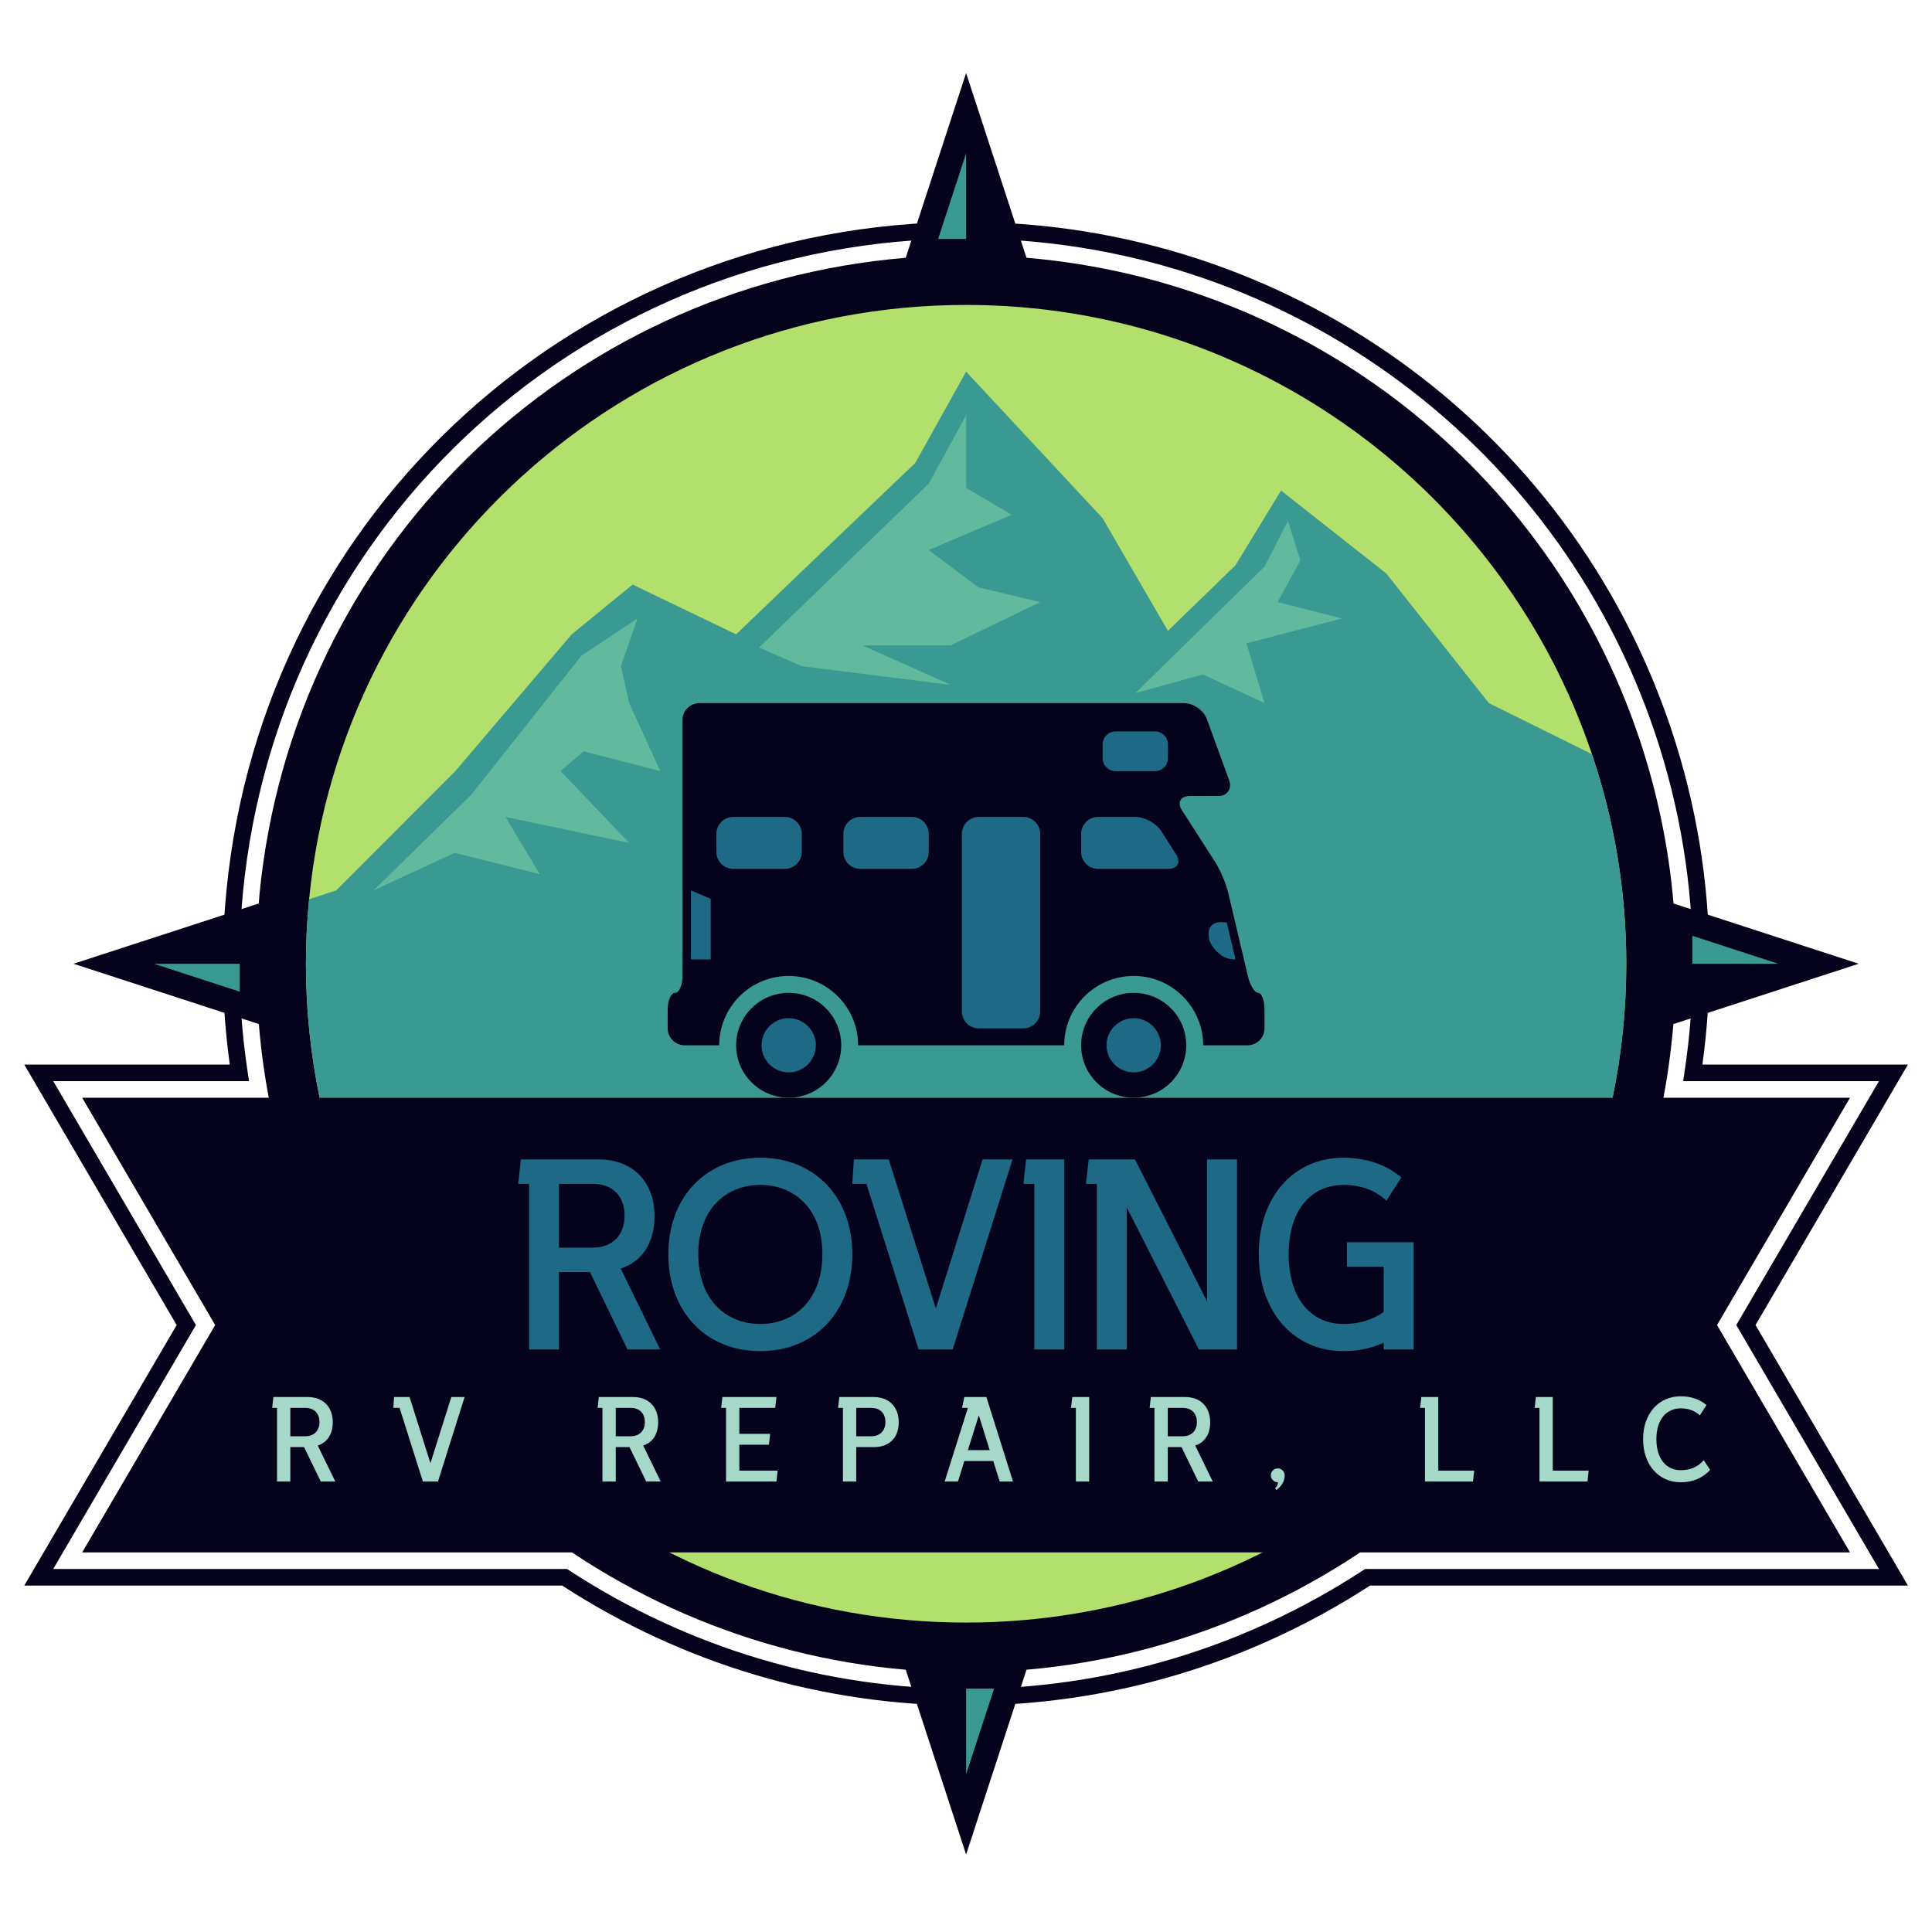 <svg xmlns="http://www.w3.org/2000/svg" version="1.1" xmlns:xlink="http://www.w3.org/1999/xlink" xmlns:svgjs="http://svgjs.dev/svgjs" width="1000" height="1000"><style>
    #light-icon {
      display: inline;
    }
    #dark-icon {
      display: none;
    }

    @media (prefers-color-scheme: dark) {
      #light-icon {
        display: none;
      }
      #dark-icon {
        display: inline;
      }
    }
  </style><g id="light-icon"><svg xmlns="http://www.w3.org/2000/svg" version="1.1" xmlns:xlink="http://www.w3.org/1999/xlink" xmlns:svgjs="http://svgjs.dev/svgjs" width="1000" height="1000"><g><g transform="matrix(5.051,0,0,5.051,5.684341886080802e-14,25.253)"><svg xmlns="http://www.w3.org/2000/svg" version="1.1" xmlns:xlink="http://www.w3.org/1999/xlink" xmlns:svgjs="http://svgjs.dev/svgjs" width="198" height="188"><svg width="198" height="188" viewBox="0 0 198 188" fill="none" xmlns="http://www.w3.org/2000/svg">
<path d="M99.002 169.773C84.319 169.773 70.012 165.525 57.607 157.483H2.484L18.104 130.785L2.484 104.088H23.547C23.072 100.64 22.831 97.17 22.831 93.761C22.831 91.329 22.954 88.828 23.198 86.328C27.002 47.231 59.59 17.748 99.002 17.748C131.766 17.748 160.785 38.576 171.208 69.575C173.838 77.39 175.171 85.528 175.171 93.761C175.171 97.165 174.93 100.633 174.453 104.088H195.516L179.897 130.785L195.516 157.483H140.389C127.984 165.525 113.681 169.773 99.002 169.773ZM5.453 155.783H58.114L58.326 155.923C70.501 163.871 84.566 168.072 99.002 168.072C113.432 168.072 127.496 163.871 139.669 155.923L139.88 155.783H192.547L177.924 130.785L192.547 105.788H172.479L172.626 104.811C173.184 101.118 173.468 97.4 173.468 93.761C173.468 85.712 172.164 77.757 169.594 70.116C159.403 39.81 131.035 19.448 99.002 19.448C60.472 19.448 28.612 48.271 24.893 86.493C24.655 88.938 24.534 91.383 24.534 93.761C24.534 97.408 24.817 101.126 25.373 104.811L25.521 105.788H5.453L20.077 130.785L5.453 155.783Z" fill="#05031C"></path>
<path d="M190.469 93.761L171.495 87.587C171.003 81.837 169.829 76.164 167.978 70.657C158.682 43.011 133.905 23.841 105.188 21.415L99.002 2.483L92.814 21.418C57.994 24.31 30.021 51.38 26.589 86.658C26.559 86.967 26.547 87.274 26.521 87.583L7.534 93.761L26.522 99.94C26.767 102.825 27.162 105.696 27.746 108.52C34.264 140.012 61.107 163.388 92.814 166.105L99.002 185.04L105.189 166.105C136.886 163.387 163.729 140.011 170.253 108.521C170.839 105.697 171.234 102.826 171.48 99.941L190.469 93.761Z" fill="#05031C"></path>
<path d="M96.133 19.485H99.002V10.709L96.133 19.485Z" fill="#3A9990"></path>
<path d="M24.571 96.623V93.761H15.776L24.571 96.623Z" fill="#3A9990"></path>
<path d="M101.87 168.039H99.002V176.815L101.87 168.039Z" fill="#3A9990"></path>
<path d="M173.432 90.899V93.761H182.227L173.432 90.899Z" fill="#3A9990"></path>
<path d="M163.133 72.28C154.136 45.524 128.816 26.248 99.002 26.248C63.863 26.248 35.002 52.959 31.676 87.151C31.463 89.327 31.349 91.531 31.349 93.761C31.349 98.465 31.834 103.054 32.752 107.488C39.106 138.187 66.341 161.272 99.002 161.272C131.626 161.272 158.887 138.187 165.248 107.488C166.167 103.054 166.652 98.465 166.652 93.761C166.652 86.247 165.403 79.03 163.133 72.28Z" fill="#B3E06D"></path>
<path d="M166.652 93.761C166.652 86.247 165.403 79.03 163.133 72.28L152.571 67.052L142.065 53.771L131.274 45.271L126.607 52.922L119.682 59.646L112.99 48.105L99.002 33.086L93.793 42.437L82.159 53.553L75.435 60.006L64.829 54.905L58.583 60.006L46.657 74.022L34.447 86.244L31.676 87.151C31.463 89.327 31.349 91.531 31.349 93.761C31.349 98.465 31.834 103.055 32.752 107.488H165.248C166.167 103.055 166.652 98.465 166.652 93.761Z" fill="#3A9990"></path>
<path d="M99.002 37.549L95.172 44.562L77.783 61.352L82.159 63.265L97.404 65.177L88.393 61.139H97.404L106.592 56.7L100.252 55.188L95.172 51.363L103.66 47.75L99.002 44.988V37.549Z" fill="#63B99E"></path>
<path d="M65.326 58.377L59.577 62.201L48.29 76.441L38.281 86.243L46.587 82.391L55.318 84.583L51.804 78.713L64.475 81.377L57.447 74.022L59.79 71.986L67.67 74.022L64.475 67.052L63.623 63.264L65.326 58.377Z" fill="#63B99E"></path>
<path d="M131.985 48.388L129.582 53.063L116.336 66.027L123.263 64.114L129.582 67.052L127.725 60.927L137.521 58.377L130.919 56.7L133.262 52.425L131.985 48.388Z" fill="#63B99E"></path>
<path d="M80.82 107.488C83.793 107.488 86.204 105.082 86.204 102.115C86.204 99.148 83.793 96.742 80.82 96.742C77.846 96.742 75.436 99.148 75.436 102.115C75.436 105.082 77.846 107.488 80.82 107.488Z" fill="#05031C"></path>
<path d="M121.559 102.115C121.559 105.084 119.144 107.488 116.173 107.488C113.198 107.488 110.788 105.084 110.788 102.115C110.788 99.147 113.198 96.742 116.173 96.742C119.144 96.742 121.559 99.147 121.559 102.115Z" fill="#05031C"></path>
<path d="M80.819 104.891C79.285 104.891 78.038 103.646 78.038 102.115C78.038 100.585 79.285 99.338 80.819 99.338C82.353 99.338 83.601 100.585 83.601 102.115C83.601 103.646 82.353 104.891 80.819 104.891Z" fill="#1E6985"></path>
<path d="M116.174 104.891C114.64 104.891 113.391 103.646 113.391 102.115C113.391 100.585 114.64 99.338 116.174 99.338C117.707 99.338 118.956 100.585 118.956 102.115C118.956 103.646 117.707 104.891 116.174 104.891Z" fill="#1E6985"></path>
<path d="M123.293 102.115C123.293 98.198 120.098 95.01 116.174 95.01C112.248 95.01 109.052 98.198 109.052 102.115H87.939C87.939 98.198 84.746 95.01 80.819 95.01C76.893 95.01 73.7 98.198 73.7 102.115H70.155C69.2 102.115 68.42 101.336 68.42 100.383V98.472C68.42 97.521 68.762 96.742 69.178 96.742C69.598 96.742 69.939 95.963 69.939 95.01V68.784C69.939 67.831 70.719 67.052 71.674 67.052H121.341C122.295 67.052 123.342 67.785 123.668 68.68L125.953 74.948C126.279 75.843 125.765 76.574 124.811 76.574H121.922C120.967 76.574 120.607 77.231 121.121 78.034L124.528 83.342C125.042 84.143 125.642 85.559 125.86 86.485L127.883 95.057C128.102 95.983 128.575 96.742 128.932 96.742C129.291 96.742 129.582 97.521 129.582 98.472V100.383C129.582 101.336 128.802 102.115 127.848 102.115H123.293Z" fill="#05031C"></path>
<path d="M119.716 84.04C120.671 84.04 121.035 83.382 120.526 82.576L119.013 80.179C118.505 79.374 117.306 78.713 116.354 78.713H112.525C111.57 78.713 110.788 79.493 110.788 80.445V82.31C110.788 83.261 111.57 84.04 112.525 84.04H119.716Z" fill="#1E6985"></path>
<path d="M86.422 82.31C86.422 83.261 87.202 84.04 88.155 84.04H93.438C94.391 84.04 95.173 83.261 95.173 82.31V80.445C95.173 79.493 94.391 78.713 93.438 78.713H88.155C87.202 78.713 86.422 79.493 86.422 80.445V82.31Z" fill="#1E6985"></path>
<path d="M73.408 82.31C73.408 83.261 74.188 84.04 75.143 84.04H80.423C81.379 84.04 82.159 83.261 82.159 82.31V80.445C82.159 79.493 81.379 78.713 80.423 78.713H75.143C74.188 78.713 73.408 79.493 73.408 80.445V82.31Z" fill="#1E6985"></path>
<path d="M106.592 98.653C106.592 99.604 105.811 100.383 104.856 100.383H100.302C99.348 100.383 98.567 99.604 98.567 98.653V80.445C98.567 79.493 99.348 78.713 100.302 78.713H104.856C105.811 78.713 106.592 79.493 106.592 80.445V98.653Z" fill="#1E6985"></path>
<path d="M112.99 72.698C112.99 73.426 113.588 74.022 114.318 74.022H118.354C119.083 74.022 119.682 73.426 119.682 72.698V71.275C119.682 70.546 119.083 69.95 118.354 69.95H114.318C113.588 69.95 112.99 70.546 112.99 71.275V72.698Z" fill="#1E6985"></path>
<path d="M126.607 93.315L125.715 89.549C125.715 89.549 123.364 88.974 123.943 91.433C123.943 91.433 124.783 93.392 126.607 93.315Z" fill="#1E6985"></path>
<path d="M72.83 93.318H70.806V86.244L72.83 87.109V93.318Z" fill="#1E6985"></path>
<path d="M189.581 154.083H8.42L22.049 130.785L8.42 107.488H189.581L175.952 130.785L189.581 154.083Z" fill="#05031C"></path>
<path d="M28.387 139.274V146.817H29.75V143.293H31.159L32.871 146.817H34.358L32.561 143.131C33.529 142.814 34.102 141.979 34.102 140.742C34.102 139.197 33.134 138.161 31.547 138.161H28.015L27.891 139.274H28.387ZM29.75 142.18V139.274H31.283C32.182 139.274 32.739 139.807 32.739 140.735C32.739 141.6 32.19 142.18 31.283 142.18H29.75ZM43.334 146.817H44.883L47.609 138.161H46.246L44.109 144.947L41.971 138.161H40.383L40.306 139.274H40.949L43.334 146.817ZM61.736 139.274V146.817H63.099V143.293H64.509L66.22 146.817H67.707L65.91 143.131C66.879 142.814 67.444 141.979 67.444 140.742C67.444 139.197 66.476 138.161 64.896 138.161H61.364L61.24 139.274H61.736ZM63.099 142.18V139.274H64.633C65.523 139.274 66.081 139.807 66.081 140.735C66.081 141.6 65.539 142.18 64.633 142.18H63.099ZM74.399 146.817H79.565L79.689 145.704H75.762V143.046H78.798L78.922 141.933H75.762V139.274H79.441L79.565 138.161H74.027L73.903 139.274H74.399V146.817ZM89.54 138.161H86.008L85.884 139.274H86.38V146.817H87.743V143.293H89.54C91.104 143.293 92.096 142.366 92.096 140.742C92.096 139.197 91.128 138.161 89.54 138.161ZM87.743 142.18V139.274H89.277C90.175 139.274 90.733 139.807 90.733 140.735C90.733 141.6 90.183 142.18 89.277 142.18H87.743ZM102.443 146.817H103.806L101.08 138.161H98.818L98.586 139.274H99.182L96.805 146.817H98.168L98.818 144.715H101.785L102.443 146.817ZM99.182 143.602L100.305 140.031L101.42 143.602H99.182ZM110.25 146.817H111.613V138.161H109.878L109.754 139.274H110.25V146.817ZM118.304 139.274V146.817H119.667V143.293H121.077L122.788 146.817H124.275L122.479 143.131C123.447 142.814 124.012 141.979 124.012 140.742C124.012 139.197 123.044 138.161 121.464 138.161H117.932L117.809 139.274H118.304ZM119.667 142.18V139.274H121.201C122.091 139.274 122.649 139.807 122.649 140.735C122.649 141.6 122.107 142.18 121.201 142.18H119.667ZM130.944 146.895C130.557 146.895 130.224 146.555 130.224 146.176C130.224 145.789 130.557 145.472 130.944 145.472C131.323 145.472 131.649 145.789 131.649 146.184C131.649 146.755 131.347 147.296 130.781 147.698L130.665 147.497C130.843 147.351 130.967 147.15 130.944 146.895ZM146.023 146.817H150.941L151.065 145.704H147.386V138.161H145.651L145.527 139.274H146.023V146.817ZM157.756 146.817H162.674L162.798 145.704H159.119V138.161H157.385L157.261 139.274H157.756V146.817ZM175.244 145.627L174.586 144.63C173.974 145.349 173.184 145.658 172.231 145.658C170.83 145.658 169.738 144.591 169.738 142.474C169.738 140.387 170.83 139.32 172.231 139.32C173.014 139.32 173.68 139.56 174.191 140.039L174.872 138.98C174.191 138.408 173.292 138.084 172.231 138.084C169.978 138.084 168.375 139.854 168.375 142.474C168.375 145.125 169.978 146.895 172.231 146.895C173.494 146.895 174.532 146.431 175.244 145.627Z" fill="#A5D8C8"></path>
<path d="M54.214 116.315V133.287H57.281V125.357H60.456L64.305 133.287H67.651L63.608 124.994C65.785 124.275 67.07 122.405 67.07 119.622C67.07 116.145 64.894 113.81 61.324 113.81H53.377L53.099 116.315H54.214ZM57.281 122.853V116.315H60.735C62.749 116.315 64.003 117.513 64.003 119.599C64.003 121.547 62.772 122.853 60.735 122.853H57.281ZM77.913 133.457C83.435 133.457 87.338 129.477 87.338 123.518C87.338 117.621 83.435 113.64 77.913 113.64C72.391 113.64 68.488 117.621 68.488 123.518C68.488 129.477 72.391 133.457 77.913 133.457ZM71.555 123.518C71.555 118.819 74.482 116.423 77.913 116.423C81.344 116.423 84.272 118.819 84.272 123.518C84.272 128.279 81.344 130.675 77.913 130.675C74.482 130.675 71.555 128.279 71.555 123.518ZM94.138 133.287H97.624L103.758 113.81H100.691L95.897 129.083L91.072 113.81H87.501L87.338 116.315H88.787L94.138 133.287ZM105.988 133.287H109.055V113.81H105.152L104.873 116.315H105.988V133.287ZM112.401 133.287H115.468V118.734L122.856 133.287H126.76V113.81H123.693V128.364L116.304 113.81H111.564L111.286 116.315H112.401V133.287ZM138.028 124.801H141.792V129.446C140.615 130.281 139.252 130.675 137.664 130.675C134.512 130.675 132.057 128.279 132.057 123.518C132.057 118.819 134.512 116.423 137.664 116.423C139.422 116.423 140.925 116.956 142.071 118.038L143.605 115.65C142.071 114.367 140.058 113.64 137.664 113.64C132.592 113.64 128.99 117.621 128.99 123.518C128.99 129.477 132.592 133.457 137.664 133.457C139.198 133.457 140.592 133.148 141.792 132.591V133.287H144.859V122.297H138.028V124.801Z" fill="#1E6985"></path>
</svg></svg></g></g></svg></g><g id="dark-icon"><svg xmlns="http://www.w3.org/2000/svg" version="1.1" xmlns:xlink="http://www.w3.org/1999/xlink" xmlns:svgjs="http://svgjs.dev/svgjs" width="1000" height="1000"><g clip-path="url(#SvgjsClipPath1105)"><rect width="1000" height="1000" fill="#ffffff"></rect><g transform="matrix(4.545,0,0,4.545,50,72.727)"><svg xmlns="http://www.w3.org/2000/svg" version="1.1" xmlns:xlink="http://www.w3.org/1999/xlink" xmlns:svgjs="http://svgjs.dev/svgjs" width="198" height="188"><svg width="198" height="188" viewBox="0 0 198 188" fill="none" xmlns="http://www.w3.org/2000/svg">
<path d="M99.002 169.773C84.319 169.773 70.012 165.525 57.607 157.483H2.484L18.104 130.785L2.484 104.088H23.547C23.072 100.64 22.831 97.17 22.831 93.761C22.831 91.329 22.954 88.828 23.198 86.328C27.002 47.231 59.59 17.748 99.002 17.748C131.766 17.748 160.785 38.576 171.208 69.575C173.838 77.39 175.171 85.528 175.171 93.761C175.171 97.165 174.93 100.633 174.453 104.088H195.516L179.897 130.785L195.516 157.483H140.389C127.984 165.525 113.681 169.773 99.002 169.773ZM5.453 155.783H58.114L58.326 155.923C70.501 163.871 84.566 168.072 99.002 168.072C113.432 168.072 127.496 163.871 139.669 155.923L139.88 155.783H192.547L177.924 130.785L192.547 105.788H172.479L172.626 104.811C173.184 101.118 173.468 97.4 173.468 93.761C173.468 85.712 172.164 77.757 169.594 70.116C159.403 39.81 131.035 19.448 99.002 19.448C60.472 19.448 28.612 48.271 24.893 86.493C24.655 88.938 24.534 91.383 24.534 93.761C24.534 97.408 24.817 101.126 25.373 104.811L25.521 105.788H5.453L20.077 130.785L5.453 155.783Z" fill="#05031C"></path>
<path d="M190.469 93.761L171.495 87.587C171.003 81.837 169.829 76.164 167.978 70.657C158.682 43.011 133.905 23.841 105.188 21.415L99.002 2.483L92.814 21.418C57.994 24.31 30.021 51.38 26.589 86.658C26.559 86.967 26.547 87.274 26.521 87.583L7.534 93.761L26.522 99.94C26.767 102.825 27.162 105.696 27.746 108.52C34.264 140.012 61.107 163.388 92.814 166.105L99.002 185.04L105.189 166.105C136.886 163.387 163.729 140.011 170.253 108.521C170.839 105.697 171.234 102.826 171.48 99.941L190.469 93.761Z" fill="#05031C"></path>
<path d="M96.133 19.485H99.002V10.709L96.133 19.485Z" fill="#3A9990"></path>
<path d="M24.571 96.623V93.761H15.776L24.571 96.623Z" fill="#3A9990"></path>
<path d="M101.87 168.039H99.002V176.815L101.87 168.039Z" fill="#3A9990"></path>
<path d="M173.432 90.899V93.761H182.227L173.432 90.899Z" fill="#3A9990"></path>
<path d="M163.133 72.28C154.136 45.524 128.816 26.248 99.002 26.248C63.863 26.248 35.002 52.959 31.676 87.151C31.463 89.327 31.349 91.531 31.349 93.761C31.349 98.465 31.834 103.054 32.752 107.488C39.106 138.187 66.341 161.272 99.002 161.272C131.626 161.272 158.887 138.187 165.248 107.488C166.167 103.054 166.652 98.465 166.652 93.761C166.652 86.247 165.403 79.03 163.133 72.28Z" fill="#B3E06D"></path>
<path d="M166.652 93.761C166.652 86.247 165.403 79.03 163.133 72.28L152.571 67.052L142.065 53.771L131.274 45.271L126.607 52.922L119.682 59.646L112.99 48.105L99.002 33.086L93.793 42.437L82.159 53.553L75.435 60.006L64.829 54.905L58.583 60.006L46.657 74.022L34.447 86.244L31.676 87.151C31.463 89.327 31.349 91.531 31.349 93.761C31.349 98.465 31.834 103.055 32.752 107.488H165.248C166.167 103.055 166.652 98.465 166.652 93.761Z" fill="#3A9990"></path>
<path d="M99.002 37.549L95.172 44.562L77.783 61.352L82.159 63.265L97.404 65.177L88.393 61.139H97.404L106.592 56.7L100.252 55.188L95.172 51.363L103.66 47.75L99.002 44.988V37.549Z" fill="#63B99E"></path>
<path d="M65.326 58.377L59.577 62.201L48.29 76.441L38.281 86.243L46.587 82.391L55.318 84.583L51.804 78.713L64.475 81.377L57.447 74.022L59.79 71.986L67.67 74.022L64.475 67.052L63.623 63.264L65.326 58.377Z" fill="#63B99E"></path>
<path d="M131.985 48.388L129.582 53.063L116.336 66.027L123.263 64.114L129.582 67.052L127.725 60.927L137.521 58.377L130.919 56.7L133.262 52.425L131.985 48.388Z" fill="#63B99E"></path>
<path d="M80.82 107.488C83.793 107.488 86.204 105.082 86.204 102.115C86.204 99.148 83.793 96.742 80.82 96.742C77.846 96.742 75.436 99.148 75.436 102.115C75.436 105.082 77.846 107.488 80.82 107.488Z" fill="#05031C"></path>
<path d="M121.559 102.115C121.559 105.084 119.144 107.488 116.173 107.488C113.198 107.488 110.788 105.084 110.788 102.115C110.788 99.147 113.198 96.742 116.173 96.742C119.144 96.742 121.559 99.147 121.559 102.115Z" fill="#05031C"></path>
<path d="M80.819 104.891C79.285 104.891 78.038 103.646 78.038 102.115C78.038 100.585 79.285 99.338 80.819 99.338C82.353 99.338 83.601 100.585 83.601 102.115C83.601 103.646 82.353 104.891 80.819 104.891Z" fill="#1E6985"></path>
<path d="M116.174 104.891C114.64 104.891 113.391 103.646 113.391 102.115C113.391 100.585 114.64 99.338 116.174 99.338C117.707 99.338 118.956 100.585 118.956 102.115C118.956 103.646 117.707 104.891 116.174 104.891Z" fill="#1E6985"></path>
<path d="M123.293 102.115C123.293 98.198 120.098 95.01 116.174 95.01C112.248 95.01 109.052 98.198 109.052 102.115H87.939C87.939 98.198 84.746 95.01 80.819 95.01C76.893 95.01 73.7 98.198 73.7 102.115H70.155C69.2 102.115 68.42 101.336 68.42 100.383V98.472C68.42 97.521 68.762 96.742 69.178 96.742C69.598 96.742 69.939 95.963 69.939 95.01V68.784C69.939 67.831 70.719 67.052 71.674 67.052H121.341C122.295 67.052 123.342 67.785 123.668 68.68L125.953 74.948C126.279 75.843 125.765 76.574 124.811 76.574H121.922C120.967 76.574 120.607 77.231 121.121 78.034L124.528 83.342C125.042 84.143 125.642 85.559 125.86 86.485L127.883 95.057C128.102 95.983 128.575 96.742 128.932 96.742C129.291 96.742 129.582 97.521 129.582 98.472V100.383C129.582 101.336 128.802 102.115 127.848 102.115H123.293Z" fill="#05031C"></path>
<path d="M119.716 84.04C120.671 84.04 121.035 83.382 120.526 82.576L119.013 80.179C118.505 79.374 117.306 78.713 116.354 78.713H112.525C111.57 78.713 110.788 79.493 110.788 80.445V82.31C110.788 83.261 111.57 84.04 112.525 84.04H119.716Z" fill="#1E6985"></path>
<path d="M86.422 82.31C86.422 83.261 87.202 84.04 88.155 84.04H93.438C94.391 84.04 95.173 83.261 95.173 82.31V80.445C95.173 79.493 94.391 78.713 93.438 78.713H88.155C87.202 78.713 86.422 79.493 86.422 80.445V82.31Z" fill="#1E6985"></path>
<path d="M73.408 82.31C73.408 83.261 74.188 84.04 75.143 84.04H80.423C81.379 84.04 82.159 83.261 82.159 82.31V80.445C82.159 79.493 81.379 78.713 80.423 78.713H75.143C74.188 78.713 73.408 79.493 73.408 80.445V82.31Z" fill="#1E6985"></path>
<path d="M106.592 98.653C106.592 99.604 105.811 100.383 104.856 100.383H100.302C99.348 100.383 98.567 99.604 98.567 98.653V80.445C98.567 79.493 99.348 78.713 100.302 78.713H104.856C105.811 78.713 106.592 79.493 106.592 80.445V98.653Z" fill="#1E6985"></path>
<path d="M112.99 72.698C112.99 73.426 113.588 74.022 114.318 74.022H118.354C119.083 74.022 119.682 73.426 119.682 72.698V71.275C119.682 70.546 119.083 69.95 118.354 69.95H114.318C113.588 69.95 112.99 70.546 112.99 71.275V72.698Z" fill="#1E6985"></path>
<path d="M126.607 93.315L125.715 89.549C125.715 89.549 123.364 88.974 123.943 91.433C123.943 91.433 124.783 93.392 126.607 93.315Z" fill="#1E6985"></path>
<path d="M72.83 93.318H70.806V86.244L72.83 87.109V93.318Z" fill="#1E6985"></path>
<path d="M189.581 154.083H8.42L22.049 130.785L8.42 107.488H189.581L175.952 130.785L189.581 154.083Z" fill="#05031C"></path>
<path d="M28.387 139.274V146.817H29.75V143.293H31.159L32.871 146.817H34.358L32.561 143.131C33.529 142.814 34.102 141.979 34.102 140.742C34.102 139.197 33.134 138.161 31.547 138.161H28.015L27.891 139.274H28.387ZM29.75 142.18V139.274H31.283C32.182 139.274 32.739 139.807 32.739 140.735C32.739 141.6 32.19 142.18 31.283 142.18H29.75ZM43.334 146.817H44.883L47.609 138.161H46.246L44.109 144.947L41.971 138.161H40.383L40.306 139.274H40.949L43.334 146.817ZM61.736 139.274V146.817H63.099V143.293H64.509L66.22 146.817H67.707L65.91 143.131C66.879 142.814 67.444 141.979 67.444 140.742C67.444 139.197 66.476 138.161 64.896 138.161H61.364L61.24 139.274H61.736ZM63.099 142.18V139.274H64.633C65.523 139.274 66.081 139.807 66.081 140.735C66.081 141.6 65.539 142.18 64.633 142.18H63.099ZM74.399 146.817H79.565L79.689 145.704H75.762V143.046H78.798L78.922 141.933H75.762V139.274H79.441L79.565 138.161H74.027L73.903 139.274H74.399V146.817ZM89.54 138.161H86.008L85.884 139.274H86.38V146.817H87.743V143.293H89.54C91.104 143.293 92.096 142.366 92.096 140.742C92.096 139.197 91.128 138.161 89.54 138.161ZM87.743 142.18V139.274H89.277C90.175 139.274 90.733 139.807 90.733 140.735C90.733 141.6 90.183 142.18 89.277 142.18H87.743ZM102.443 146.817H103.806L101.08 138.161H98.818L98.586 139.274H99.182L96.805 146.817H98.168L98.818 144.715H101.785L102.443 146.817ZM99.182 143.602L100.305 140.031L101.42 143.602H99.182ZM110.25 146.817H111.613V138.161H109.878L109.754 139.274H110.25V146.817ZM118.304 139.274V146.817H119.667V143.293H121.077L122.788 146.817H124.275L122.479 143.131C123.447 142.814 124.012 141.979 124.012 140.742C124.012 139.197 123.044 138.161 121.464 138.161H117.932L117.809 139.274H118.304ZM119.667 142.18V139.274H121.201C122.091 139.274 122.649 139.807 122.649 140.735C122.649 141.6 122.107 142.18 121.201 142.18H119.667ZM130.944 146.895C130.557 146.895 130.224 146.555 130.224 146.176C130.224 145.789 130.557 145.472 130.944 145.472C131.323 145.472 131.649 145.789 131.649 146.184C131.649 146.755 131.347 147.296 130.781 147.698L130.665 147.497C130.843 147.351 130.967 147.15 130.944 146.895ZM146.023 146.817H150.941L151.065 145.704H147.386V138.161H145.651L145.527 139.274H146.023V146.817ZM157.756 146.817H162.674L162.798 145.704H159.119V138.161H157.385L157.261 139.274H157.756V146.817ZM175.244 145.627L174.586 144.63C173.974 145.349 173.184 145.658 172.231 145.658C170.83 145.658 169.738 144.591 169.738 142.474C169.738 140.387 170.83 139.32 172.231 139.32C173.014 139.32 173.68 139.56 174.191 140.039L174.872 138.98C174.191 138.408 173.292 138.084 172.231 138.084C169.978 138.084 168.375 139.854 168.375 142.474C168.375 145.125 169.978 146.895 172.231 146.895C173.494 146.895 174.532 146.431 175.244 145.627Z" fill="#A5D8C8"></path>
<path d="M54.214 116.315V133.287H57.281V125.357H60.456L64.305 133.287H67.651L63.608 124.994C65.785 124.275 67.07 122.405 67.07 119.622C67.07 116.145 64.894 113.81 61.324 113.81H53.377L53.099 116.315H54.214ZM57.281 122.853V116.315H60.735C62.749 116.315 64.003 117.513 64.003 119.599C64.003 121.547 62.772 122.853 60.735 122.853H57.281ZM77.913 133.457C83.435 133.457 87.338 129.477 87.338 123.518C87.338 117.621 83.435 113.64 77.913 113.64C72.391 113.64 68.488 117.621 68.488 123.518C68.488 129.477 72.391 133.457 77.913 133.457ZM71.555 123.518C71.555 118.819 74.482 116.423 77.913 116.423C81.344 116.423 84.272 118.819 84.272 123.518C84.272 128.279 81.344 130.675 77.913 130.675C74.482 130.675 71.555 128.279 71.555 123.518ZM94.138 133.287H97.624L103.758 113.81H100.691L95.897 129.083L91.072 113.81H87.501L87.338 116.315H88.787L94.138 133.287ZM105.988 133.287H109.055V113.81H105.152L104.873 116.315H105.988V133.287ZM112.401 133.287H115.468V118.734L122.856 133.287H126.76V113.81H123.693V128.364L116.304 113.81H111.564L111.286 116.315H112.401V133.287ZM138.028 124.801H141.792V129.446C140.615 130.281 139.252 130.675 137.664 130.675C134.512 130.675 132.057 128.279 132.057 123.518C132.057 118.819 134.512 116.423 137.664 116.423C139.422 116.423 140.925 116.956 142.071 118.038L143.605 115.65C142.071 114.367 140.058 113.64 137.664 113.64C132.592 113.64 128.99 117.621 128.99 123.518C128.99 129.477 132.592 133.457 137.664 133.457C139.198 133.457 140.592 133.148 141.792 132.591V133.287H144.859V122.297H138.028V124.801Z" fill="#1E6985"></path>
</svg></svg></g></g><defs><clipPath id="SvgjsClipPath1105"><rect width="1000" height="1000" x="0" y="0" rx="350" ry="350"></rect></clipPath></defs></svg></g></svg>
